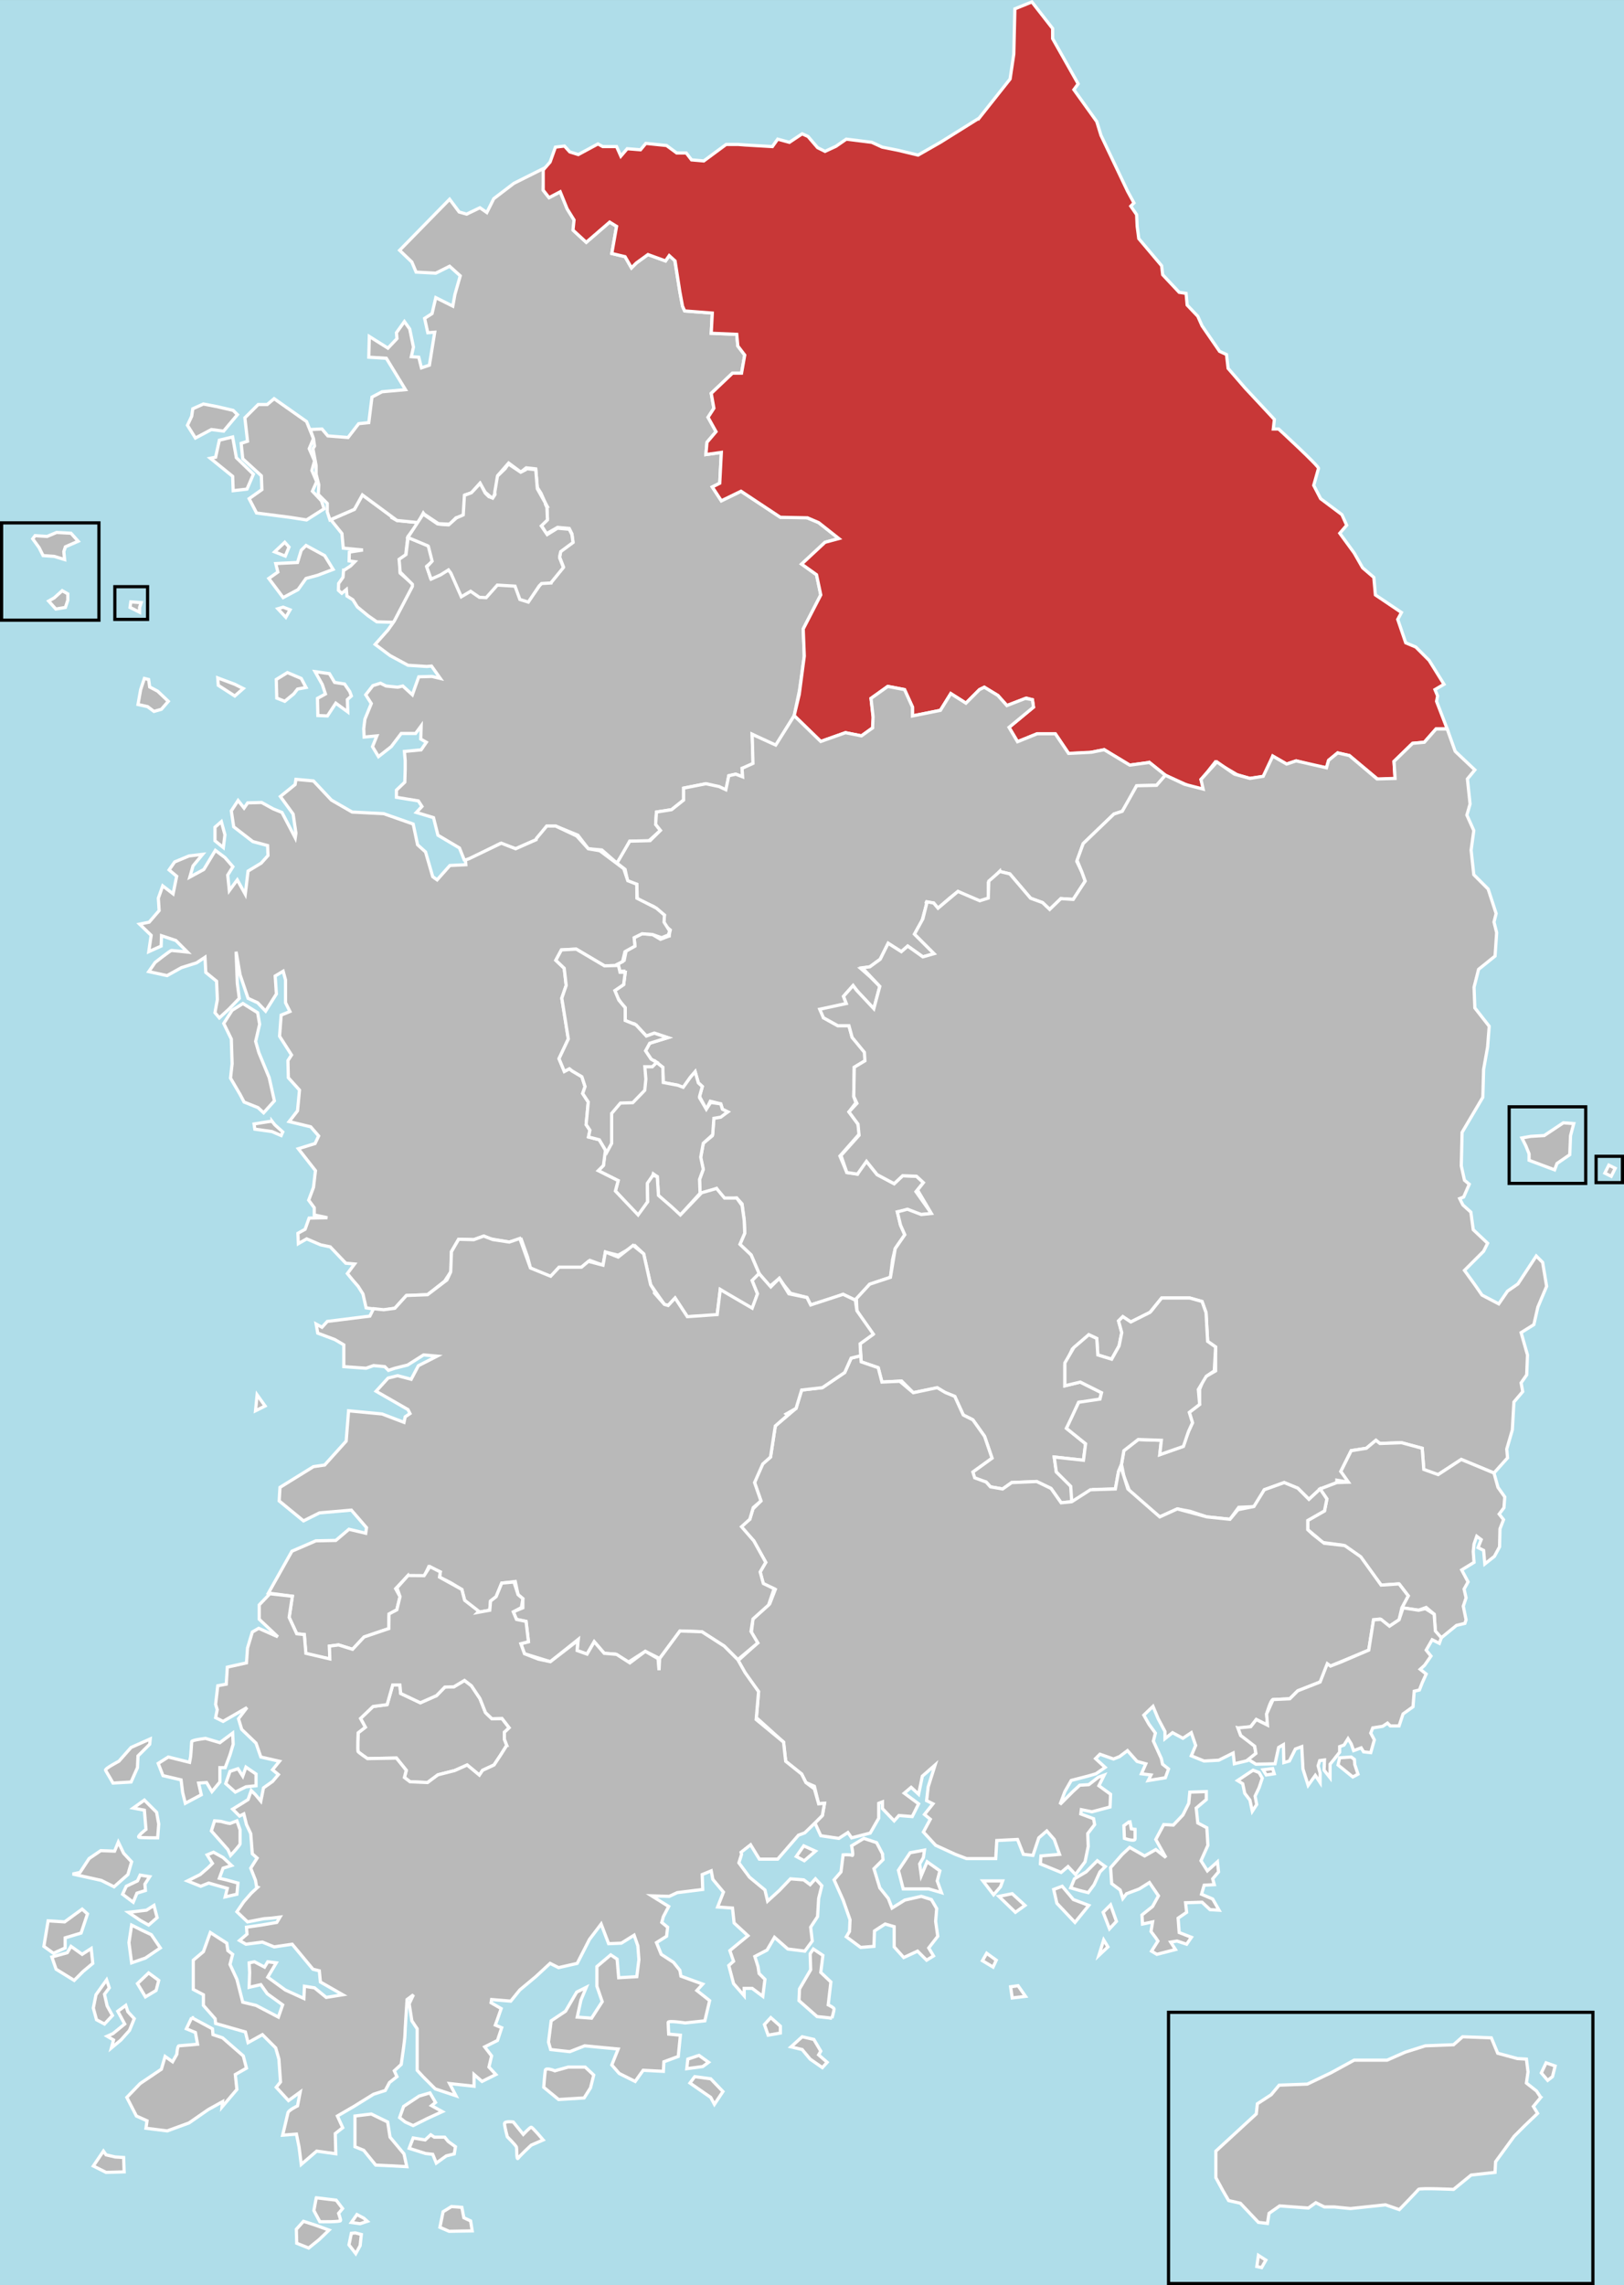<svg xmlns="http://www.w3.org/2000/svg" width="509" height="716.105" xml:space="preserve"><rect width="100%" height="100%" fill="#333333" stroke="none"/><path style="fill:#afdde9;fill-opacity:1;stroke:none" d="M0 .005h509v716.1H0z"/><g style="fill:#b9b9b9;fill-opacity:1"><path style="fill:#b9b9b9;fill-opacity:1;stroke:#fff" d="m146.167 226 1.333-3.167-2.167-5.333-10.166-7.167-2.167 1.834h-2.833L126 216.333l.833 7.334-2 .666.5 4.834 5.834 5.333.166 4.333-4 2.834 2.334 4.5L140 247.5l5.333.833 5.5-3.5-.833-2.5-2.833-3 1.333-3-1.5-3.5.833-3zM135.333 258.333l3.334 1.334 1.166-2.834-1.333-1.5z" transform="translate(-49.25 -85.395)"/><path style="fill:#b9b9b9;fill-opacity:1;stroke:#fff" d="m126.667 238.667 2-4.667-5.334-5.167-1.166-6.5-4.167 1-1.167 5.334-1.666.333 7 5.667.166 4.5zM108 218.667l2.5 4 5-2.667 3.833.5 4.334-5.167-1.334-1.333-5-1.167L113 212l-3.333 1.5-.334 2.333zM142.667 270.167l2.5-3.5 3.666-1 4.834-1.834L151 259.5l-5.833-3.167-1.5 1.5-1.167 3.834-6.833.333.666 2.667-2.833 2 4.5 6zM140.167 276.5l-2.167-.833-1.667.5 2.5 2.666zM143.667 298l-4.334-1.833-3.5 2.166.167 5.834 2.5 1 2.833-2.334 1.167-1.5 2.667-.5zM99.833 307.667l2.167-2.5L98.667 302l-2.5-1.333-.334-2.334L94.5 298l-1.167 3.5-.833 4.667 3 .666 2 1.5zM122.833 303.5l2.667-2.333-2.667-1.334-5.333-2 .167 2.334zM69.5 260.75l-.25-2.5.5-1.5 4-1.75-2.25-2.5-4.5-.25-3 1.25-3.75-.25-.75 1 2 2.75 1.25 2.5 3.5.25zM66.25 272.75l-1.75 1 2.25 2.5 3-.5.75-2.25v-2l-1.75-1zM90.25 274l-.25 1.75 3 1.5v-1.5l.5-1.5zM173.667 248.5l-1.471-.817.137-.183-9.5-7-2.5 4.5-7.416 3.25 3.5 4.333.416 4.584 6.167.583-4.25.667-.083 2.75 1.792.249-1.334 1.334-2 1.313h-.187l-.188 2.25-1.375 1.937-.062 2.125 1.062.938 1.438-1.188.187 2.063 1.833 1.145 1.417 2.25 3.333 2.75 2.75 1.917 5.417.167L179 268.5l-1.75-1.25-2.583-2.25-.084-4.25 1.917-1.583v-.75l.583-4.834 3-4-.583-.5z" transform="translate(-49.25 -85.395)"/></g><g style="fill:#b9b9b9;fill-opacity:1"><path style="fill:#b9b9b9;fill-opacity:1;stroke:#fff" d="m148.75 304.25.125 5.375 3 .125 2.625-4 3.75 2.75-.125-3.875 1.25-1.125-.5-1.375-1.625-2.375-3.125-.5-1.625-2.75-4.5-.625 2.25 4 1 3zM274.833 236.833l.5-9.666-4.833.666.333-3.833 2.834-3.333-2.5-4.5 1.833-2.834-.833-4.666 6.666-6.334h2.834l1-5.666-2.167-2.834-.333-3.666-8-.334.333-6.333-8.667-.667-.666-1.5-.834-4.5-1.666-10.166L259 165.5l-1.167 1.667-5.5-2-3.666 2.666-1.5 1.5-2-3.5-4.167-1 1.5-8.5-2.167-1.333-7.333 6.333-3.971-3.653.138-3.347-2.167-3.5-2.167-5.333-3.5 1.833L219.5 145l.167-6.833-9.334 4.666-6.333 4.834-2.167 4.333-2.166-1.5-4.167 2-2.333-.667-3-4-15.667 16 3.833 3.667 1.334 3.167 6.166.333 4.334-2.167 3.333 3-1.667 5.834-.666 3.666-5.334-2.666-1.166 5-2.334 1.5 1 4.5 2.167-.167-1.667 10.333-2.5.834-.833-3.334-2.333-.166.666-3-1.166-5.667-1.667-2.333-2.5 3.5.167 1.833-2.834 3-5.833-3.667-.167 6.5 5.5.334 6 9.833-7.333.667-3.167 1.666-1 8-3.166.334-3.334 4.333L152 222l-1.833-2.167-3.667.167 1 2.833.333 2.334-.5.833 1 5.333V234l.834 3.333-.167 3 2.833 2.834v2.666l.834 2.5 7.666-3.333 2.5-4.5 10.834 8 6.666.667 1.581-3.003.253.336 4.5 3 3.5.167 2-2 2.5-.667.333-6.5 2-.667 2.667-3 1.666 2.834 2.334 2 .833-2 .833-5.334 3.334-3.833 3.833 2.833 1.667-1.333 3 .333.5 5.834 1.166 1.833 1.834 4.167.166 3.666-2 2 1.667 2.834 3.5-2 3.667.333.833 1.667.333 2.5L225 258l-.333 2 1.166 3-2.166 2.833-1.667 2-3 .167-4.167 5.833-2.5-1-1.666-4-6.167-.5-2.833 3.834-2.167.166-2.5-2.166-3.167 2L191 265.5l-1.333-1.833-2.5 1.666-3 1.167-1.167-3.667 2-1.666-1.5-4.834-6.333-2.5-.667 5.334-2.167 1.5.334 4 3.833 3.833v.667L172.833 280l-2 2.833-4 4.5 4.667 3.5 5.625 3.042 5.875.375 1.5-.125 2.75 3.875-2.625-.625-4.125.125-1.125 3.125-.875 2.5-3-2.75-1.625.375-3.625-.375-1.75-.875-2.375.75-2.25 2.875 1.75 2.75-2 4.875-.375 3 .125 2.625 4-.375-1.375 3.375 1.875 3.125 4-3.125L175 315.25h4.5l1.75-2.375-.125 4.125 1.75 1-1.625 2.375-5.25.5.25 2.875v2.625l-.125 4.125-2.625 2.5v2.25l6.875 1.125 1.125 1.75-1.75 1.875 5.375 1.625 1.375 5.5 6.75 4 1.5 3.75h1.125L206 349.75l4.875 1.625 6.5-2.875 3.25-4.25h2.75l7 2.875 3.25 4.25 4.25.375 4.75 4.125 1.375-2 2.625-4.875h5.875l3.75-3.375-1.5-1.875.25-3.875 4.75-.75 3.75-3v-3.75l7-1.375 3.833 1 2.5 1.333.834-4.833 2.166-.5 2.167.833-.167-2.666 3.5-1.167-.333-9.5 7.333 3.667 5.834-9.5 1.667-8 1.5-10.667-.334-8.5 5.5-10.667-1.333-6.333-4.667-3.333 7.333-6.834 4.334-1.166-6.334-5-4-1.667h-8l-12.333-8.167-6.167 3L272.5 238z" transform="translate(-49.25 -85.395)"/></g><g style="fill:#c83737;fill-opacity:1"><path d="m499.5 305.167.333-1.667-.833-2 2.833-1.667-4.666-7.5-4.167-4.166-3.167-1.333-2.5-7.333 1.167-2.167-8.167-5.5-.5-5.5-3.5-3-2.666-4.667-4.5-6.167 2.166-2.5-1.5-3.333-6.666-5L461 237.5s1.333-4.667 1.5-5.333c.167-.666-12.5-12.334-12.5-12.334h-1.667l.334-3L439.5 207l-5.333-6.167-.5-4.333-2.167-1-5.5-8-1.333-3-3.334-3.5-.333-3.667-2.167-.333-5.166-5.5-.334-2.833-7.166-8.5-.5-3.833-.167-3.667-1.833-2.667 1-1-2-3.667-8.334-17.5L393 123.5l-7.167-10 1.334-1.833-8-14.167v-3.167l-6.5-8.333-5.334 2.167-.333 14.166-1.167 7.833-9.798 12.368-.035-.034-12 7.5-7 4-6.25-1.5-5-1-3.25-1.5-8-1-3.25 2.25-3.417 1.583-2.333-1.167-3-3.5-1.833-.833-4 2.667-3.667-1-1.667 2.333-8.5-.5-2.167-.167h-3.833l-7 5.167L266 135.5l-1.667-2.167h-3L258.167 131l-6.5-.667-1.667 2-4.167-.333-2 2.333-1.333-3h-4.333l-1.5-.833-6.167 3.333-2.667-.833-1.667-1.833-2.833.333-1.667 4.667-2.167 2.5V145l1.833 2.333 3.5-1.833 2.167 5.333 2.167 3.5-.333 3.167 4.167 3.833 7.333-6.333 2.167 1.333-1.5 8.5 4.167 1 2 3.5 1.5-1.5 3.667-2.667 5.5 2L259 165.5l1.833 1.667 1.5 9.667.833 4.5.667 1.5 8.667.667-.333 6.333 8 .333.333 3.667 2.167 2.833-1 5.667h-2.833l-6.667 6.333.833 4.667-1.833 2.833 2.5 4.5-2.834 3.333-.333 3.833 4.833-.667-.5 9.667L272.5 238l2.833 4.333 6.167-3 12.333 8.167 8.5.167 3.5 1.5 6.334 5-4.334 1.167-7.333 6.833 4.667 3.333 1.333 6.333L301 282.5l.334 8.5-1.584 12-1.583 6.667 8.333 8.083 7.75-2.75 5 1 3.5-2.5.25-3-.75-6.25 5.25-3.75 5.25 1 2.5 5.5v2.75L344 308l3.25-5.25 4.75 3 4.25-4.25 1.5-.75 4.25 2.583 2.833 3.167 6.167-2.333 1.833.5.334 2.333-7.667 6.333 2.667 4.5 6.166-2.5H380l4.167 6.167 6.166-.167 5-1 8 4.833 6.167-.833 5 4 7.333 3.333 4.834 1.333-1-3.333 2-2.333 2.5-3.167 6.833 4 4 1.167 4.833-.667 2.334-6.333 4.333 2.5 3-1 5.667 1.5L465 326l.667-2.333 2.833-2.333 3.667.833 9 7.5 5.333-.333-.333-5.334 5.833-5.667 3.667-.333 3.666-4.167h3.5l-3.333-8.666z" style="fill:#c83737;fill-opacity:1;stroke:#fff" transform="translate(-49.25 -85.395)"/></g><g style="fill:#b9b9b9;fill-opacity:1"><path d="m409.5 324.333-6.167.833-8-4.833-3.958.792-7.208.375-4.167-6.167h-5.667l-6.166 2.5-2.667-4.5 7.667-6.333-.334-2.333-2.208-.417-5.792 2.25-2.833-3.167-4.25-2.583-1.5.75-4.25 4.25-4.75-3L344 308l-8.75 1.75V307l-2.5-5.5-5.25-1-5.25 3.75.625 5.75-.125 3.125v.375l-3.5 2.5-5-1-7.75 2.75-8.333-8.083-5.542 8.833-.25.375L285 315.5l.25 9.125-3.417 1.542.167 2.667-2.167-.834-2.167.5-.917 4.375-2.125-1L270.5 331l-7 1.375v3.75l-3.75 3-4.75.75-.25 3.875 1.5 1.875-3.25 3.208-6.375.167-4 6.875 2.542 1.958.833 3.833 2.833.833.167 4.667 5.167 2.333 3.333 2.667-.333 2.834 2.167 1.833s-.326 1.222-.35 1.9l-.108.017-2.625 1-2.5-1.5-3.251-.25-2.5 1.25.25 2.625-2.75 1.5-.625 3-2.25 1.25.078.332.38-.011.424 1.804h1.242l-.042.321h.5l-.5 3.875-2.75 1.875 1.029 2.469.961 1.411 1.26 1.496v4l2.012.82.904.234.2.216.258.105 3.25 3.5 2.5-.916 4.208 1.416-5.656 1.75-1.302 2.375 1.75 2.625 1.254.717.038-.038.27.213.189.108-.023.023 1.939 1.531.125 4.75 4.625.875 1.5 1 2.375-3.5 1.5-1.75 1 3.5 1.25 1.125L268.5 429l2.125 4 1.25-2.5 3.292.833.5 1.667 1.667.833L275.5 435l-2.5.833-.5 5.5-2.833 2.334-.833 4.666.833 3.5L268.5 455l.167 4.333 3.5-.833 1.667-.667 2.167 3.334 4.167-.334 1.667 1.834.667 5.166.167 4-1.5 3.5 3.5 3.334 2.5 5.833 3.167 4.167L293.5 486l1.5 2.167 2 2.5 5.167 1.333 1.166 2.333 7.5-2.333 2.667-1 3.833 1.833 4.5-5 6.5-2.166.667-5.5.833-3.5 3-4.334-1.333-3-1-4.166 3-.5L338 466l3.167-.333-4.834-6.834 2.334-2.833-2.167-2-4.333-.167-2.667 2.5-5.333-2.833s-2.834-3.5-3.334-4.167c-.5-.667-2.833 4-2.833 4l-3.333-.5-2.167-5.166 6.167-7-.5-3-2.834-3.834L317.5 431l-.667-2 .167-9.167 3.333-2 .334-2.833-4.334-4.5-1-3.667h-3.5l-4.5-2.5-.333-2.583 7.5-1.875-.875-2.25 3-3.375 1.75 2.25 4.75 5 1.875-7-2.875-2.875-3.125-2.75 2.875-.5 3.25-2.375 2.5-5 4.125 2.625 2-1.75 4.75 3.375 3.5-1-6.125-6.125 2.375-4.25 1.5-5.5-.5-.375 2.625.375L343.25 370l3.75-3.25 2.5-2 6.375 3 3.125-.375V362l3.607-3.607.018.107 3.125.75 6.5 7.625 3.75 1.375 2.25 2.125 3.5-3.375 3.875.25 3.75-5.75-1-2.75-1.625-3.375 2-5.625 9.625-9.25 2.625-.875 2.25-3.75 2.25-4.25 6.25-.125 2.75-3.167-5-4z" style="fill:#b9b9b9;fill-opacity:1;stroke:#fff" transform="translate(-49.25 -85.395)"/></g><g style="fill:#b9b9b9;fill-opacity:1"><path style="fill:#b9b9b9;fill-opacity:1;stroke:#fff" d="m268.125 424.75-1-3.5-1.5 1.75-2.25 3.125-1.625-.625-4.625-.875-.125-4.75-2.375-1.875-1.375 1.375-2.375-.25.5 4.25-.5 3.375-3.375 3.625-4.25.375-2.75 3.25v9.375l-1.625 3-.5 4.25-1.625 1.625 6.25 3.125-.875 3.25 3.5 3.875 3.625 4 3-4.5-.125-5.375 1.75-2.875.125-.5 1.25.875.375 5.875 3.875 3.875 3 2.25 6.167-6.792L268.5 455l1.167-3.167-.792-3.833.792-4.333 2.958-2.667.375-5.167 2.125-.333 2.208-1.667-1.666-.833-.5-1.667-3.167-.458-1.375 2.125-2.125-3.625V429l.875-3.125z" transform="translate(-49.25 -85.395)"/></g><g style="fill:#b9b9b9;fill-opacity:1"><path style="fill:#b9b9b9;fill-opacity:1;stroke:#fff" d="M116.625 344.625v4.25L119.25 351l.5-4-1.125-4.125zM125.375 399.875 122 402l-2.625 4.125L121.75 411l.25 7.75-.5 4.5 3 5.125 1.25 2.375 4.375 1.75 1.75 1.625 3.375-3.75-1.625-7.25-3.25-7.875-1-3.5 1.25-5.375-.625-3.625zM134.5 436.75c-.5 0-5.625.875-5.625.875l.25 1.625 5.375.75 2.875 1.25.5-1.125-2.5-2.25-.875-1.125z" transform="translate(-49.25 -85.395)"/><path d="m287.167 484.5-2.5-5.833-3.5-3.334 1.5-3.5-.167-4-.667-4.666-1.667-2.334h-3.833l-2.5-3-4.667 1.334-6.667 6.958-2.833-2.625-4.042-3.5-.375-5.875-1.375-.375-1.708 2.417.084 5.833-3 4.125-7.125-7.5.875-3.25-6.25-3.125 1.625-1.625L239 446l.046-.137-1.962-3.292-3.375-.875.438-2.125-1.188-1.75.667-7.082-1.75-2.668.75-2.166-1-3.084-3.084-1.832-.833-.668-1.583.834-1.667-4 2.917-6.166-2.042-12.793 1.375-4-.625-5.375-2.625-2.5 1.75-3.25 4.625-.25 8.875 5.25 3.995-.114-.078-.332 1.75-.875.75-3.125 3.125-1.75-.251-2.625 2.5-1.25 3.25.25 2.875 1 2.125-.875.375-1.25-1.75-2.75.125-2.208L255 370l-6.125-3.125-.042-4.375-2.833-1.125-1.25-3.75-7.5-5.625-3.625-.625-3.625-4-6.625-3.125h-2.75l-3.25 3.875-.077.409-6.423 2.841-4.5-1.75-10.125 4.875-1.125.375.125 1.5-5 .25-4 4.5-1.375-1-2.25-7.75-2.5-2.25-1.375-6.5-9.25-3.25-9.875-.5-6.5-3.75-5.625-6-5.5-.5-.25 1.625-4.625 3.75 4 5.5.875 6-.212 1.459-4.163-7.959-2.75-1.125-3.625-2-4.375.125-1.125 1.625-1.875-2.375-2.125 3.25.75 5 6 4.625 4.625 1.25.125 3.125-2.125 2.375-4.125 2.5-.875 7.25-2.5-4.5-2.5 3.375-.5-4.875L122.25 357l-2.5-2.875-3-2.25-3.625 6-4.375 2.375 1-3.5 3-3.625-4.25.5-4.5 1.875-1.75 2.5 2.375 2-1.125 5.5-3.25-2.5-1.375 3.875.25 3.875L96 374.375 93 375l3.625 3.5-.75 5.125 3.875-1.75.125-3.25 4.5 1.5L108 383.75s-4.625-.5-5-.5-5.125 3.75-5.125 3.75l-2 2.875 5.75 1.25 4.5-2.5 4.75-1.5 2.625-1.75.25 4.75 3.375 2.75.25 5.75-.75 4.125 1.375 1.625 3-2.75 3.25-3.375-.625-4.75-.375-9.875 1.25 7.25 2.5 7.375 3 1.375 2.5 2.625 3.375-5.375-.375-5.625 2.5-1.5.75 2.75v7.125l1.375 2.75-2.75 1.125-.5 6.625 3.75 5.875-1.125 1.75.125 5.375 3.5 3.875-.625 6.5-2.625 3.375 6.75 1.625 2.5 2.875L148 443.75l-5.25 1.625 5.375 6.875-.625 5.25-1.5 4 1.75 2.375v2.25l4.125.875-5.75.125-1.25 3.5-2.25 1.25.125 3.25 2.625-1.5 4.375 1.875 3 .625 4.875 5.125 2.75.25-2.25 3 1.75 2.125 1.625 1.875 1.5 2.375 1 4.375 5.125.75 3.875-.625 3.625-4 6.625-.25 5.375-4.25 1.848-2.833.402-.042-.125-6.375 2.25-3.875 4.75.125 3.125-1.125 2.125.875 5.875 1 3.75-.875 2 5.625.875 3.375 6.125 3 2.875-3.25h7l2.625-2.125 4.125 1.5.75-4.125 4 1 5.25-3 2.75 2.583 2.167 9.667 4.333 6.167 1.167.333 2.167-2.333 3.833 5.833 9.333-.333 1-8.167 10 6.333 1.667-5-1.667-4.166 2.167-2.167z" style="fill:#b9b9b9;fill-opacity:1;stroke:#fff" transform="translate(-49.25 -85.395)"/></g><g style="fill:#b9b9b9;fill-opacity:1"><path style="fill:#b9b9b9;fill-opacity:1;stroke:#fff" d="m193.833 272.417 2.917-1.729 2.75 1.895 2.125.105 3.5-3.938 5.541.333 1.522 4.167 2.646.833L218.25 269l.75-.75 3-.167.084-.25 3.75-4.583-1.168-3v-.5l.334-1.5 3.834-2.833-.334-2.5-.834-1.667-3.666-.333-3.25 2-1.843-2.71 1.927-1.874-.168-3.916-.239-.527.239.027-3-5.334-.5-6-3-.333-.166.354-1.541.771-3.855-2.583-1.083 1.5.004.012-2.358 2.279-.834 5 .061.786-.727 1.131-1.229-.5-.002.001-1.103-1.084-1.583-3.042-2.75 2.938-2.187.812-.375 6.125-2.125.938-2.438 2.187-2.187-.125-1.313-.187-4.5-3.063-4.792 7.333 6.23 2.605.187.145 1.188 4.667-1.688 1.833 1.375 3.792 2.938-1.312 2.5-1.563.75 1z" transform="translate(-49.25 -85.395)"/></g><g style="fill:#b9b9b9;fill-opacity:1"><path d="m532.167 742.667-1.334-2-3.166-2.5.5-3.5-.5-4-2.834-.167-6.166-1.667-2-4.833-9-.333-2.834 2.5-8.833.333-6.333 2L484 731h-10.333l-7.334 4-7.333 3.5-8.833.333-2.5 3-4.334 2.834-.333 3.166-12.667 11.667v8.333l2.167 4 1.833 3.167 3.667.833 5.667 6 2.833.334.5-3.167 3.333-2.333 9 .666 2.334-1.666 2.666 1.333h3.167l5 .5 11-1.167 4.333 1.5s5.667-5.833 6-6.333c.333-.5 11 0 11 0l5.5-4.5 7.5-.833.167-3.334 5.833-8 3.334-3.333 4-3.833-1.334-2.167 2.334-2.833zM534.333 737.333l1.5-1.166.834-3.334-2.834-1-1.5 3.167zM446 793.667l-2.333-1.5-.5 3.5 1.5.333z" style="fill:#b9b9b9;fill-opacity:1;stroke:#fff" transform="translate(-49.25 -85.395)"/></g><g style="fill:#b9b9b9;fill-opacity:1"><path style="fill:#b9b9b9;fill-opacity:1;stroke:#fff" d="m508.25 483.5 6-6 1.25-2.5-4.5-4.25-.75-5.5-2.5-2.25-1-2 1.25-.5 1.75-4-1.5-1.25-1-4.5.25-10.5 6.5-11 .25-8.75 1.25-7 .5-6.5-4.5-5.75-.25-6.5 1.417-5.583 5.166-4.167.5-7.333-.833-3.334.667-2.666-2.5-7.667-4.5-4.5-.834-7.667.834-6.166-2.167-4.834 1-3.5-.833-7.833 2.333-2.833-6.167-5.834-2.5-7h-3.5L495.667 318l-3.667.333-5.833 5.667.333 5.333-5.667.167-8.666-7.333-3.667-.834-2.833 2.334L465 326l-9.5-2.167-3 1-4.333-2.5-3 6.334-4.167.666-4.833-1.333-5.5-3.833-5 5.5.666 3-5.833-1.5-6-2.834-2.75 3.167-6.25.125-4.5 8-2.625.875-9.625 9.25-1.917 5.25 1.542 3.75 1 2.75-3.75 5.75-3.875-.25-3.5 3.375-2.25-2.125-3.75-1.375-6.5-7.625-3.125-.75-3.458 3-.167 5.333-2.667.834-6.833-2.917-6.25 5.25-1.375-1.625-2.042-.375-1.333 5.333-2.625 4.792L342 384.25l-3.5 1-4.75-3.375-2 1.75-4.125-2.625-2.5 5-3.25 2.375-2.375.292 5.5 5.833-1.875 7-5.458-5.833-1.042-1.417-3 3.375.875 2.25-8.333 1.792 1.166 2.666 4.5 2.5h3.5l1 3.667 3.834 4.667.166 2.666-3.333 2-.167 9.167 1.001 2.167-2.501 2.666 2.834 3.834.333 3.5-5.666 6.333 1.833 5.333 3.333.5 2.833-4 3.334 4.167 5.333 2.833 2.667-2.5 4.333.167 2.167 2-1.834 2.333 4.334 7.334L338 466l-4.334-1.667-3.166.834 1 4.166 1.333 3-3 4.334-1.5 9-6.5 2.166-4.167 4.5.167 3.834 4.833 7.5-3.833 2.833.333 5.667L324.5 514l1.166 4.5 6.167-.333 3.667 3.666 6.666-1.333 6.334 2.5 2.667 5.833 3 1.5 3.666 5.167 2.334 6.833-6 4.334-.334 2 4.5 1.166 1.334 1.5 3.833.667 2.833-2 7.834-.333 4.5 2.166 3.166 4.5 3.334-.333v-4.833l-4.834-4.5-.666-4.667 9.166 1 .667-5.167-6-4.833 1.5-2.833 2.333-5.334 6.5-.5.667-2.5-6.667-3.333-4.833 1.167v-6.5l2.333-5 5.167-4.5 2.5 1.166.333 5.167 4.334 1.333 2.333-4.166.833-4.167-1-3.667 1.334-1.333 2.5 1.667 6-3 3.666-4.5 8.834-.001L426 493.25l1.25 3.5.5 9 2.5 1.75v7.5l-3.5 2-1.5 3.75v4.75L422 528l1 3.25-1.25 2.75-2 4.75-7 2.5.5-4.5-7.25-.25-4.5 3.5-.75 4.25.75 3.75 2 5.25 9.25 7.5 5.5-2.5 4 .75 5.25 1.75 7.25.75 2.75-3.75 5.5-.25 2.5-5.25 6.25-2.25 4.25 1.75 3.5 3.5L463 552l5.25-2v-.75l4.25.75-3-3.5 3.25-6.5 4.75-.75 3-2.5 1.25 1 6.75-.25 6.5 1.75.5 7 4.5 1.25 7.25-4.75L517.5 547l4.25-4.75-.25-2.75 1.75-6 .5-8.75 2.75-3.25-.5-2.75 1.75-2.5.25-6.25-2-7 4-2.5 1.25-5.5 2.75-6.5-1.25-7.5-2-2-5.75 8.75-3.25 2.25-2.75 4-5.25-2.75-2.25-3.25z" transform="translate(-49.25 -85.395)"/><g style="fill:#b9b9b9;fill-opacity:1"><path style="fill:#b9b9b9;fill-opacity:1;stroke:#fff" d="M528.5 447v2l8 3 .75-2 4-2.75.25-6 1-3.75-3.25-.25-2.25 1.5-3.75 2.5-4.25.25-2.75.5 1.25 2.5z" transform="translate(-49.25 -85.395)"/><path transform="rotate(-63.435 460.178 449.41)" style="fill:#b9b9b9;fill-opacity:1;stroke:#fff" d="M552.477 451.132h2.795v2.236h-2.795z"/></g></g><g style="fill:#b9b9b9;fill-opacity:1"><path style="fill:#b9b9b9;fill-opacity:1;stroke:#fff" d="m403.667 499.667-2.5-1.667-1.334 1.333 1 3.667-.833 4.167-2.333 4.166-4.334-1.333-.333-5.167-2.5-1.166-4.667 4L383 512.5v7.167l4.833-1.167 6.667 3.333-.5 2-6.667 1L383.5 533l6 4.833-.667 5.167-9.166-1 .666 4.667 4.5 4.5.334 4.833 6.666-3.833 7-.167 1-5.5.917-2.25.75-4.25 4.5-3.5 7.25.25-.5 4.5 7.417-2.583L421.75 534l1.25-2.75-1-3.25 3.25-2.5-.417-4.667 2.5-4.166 2.5-1.667.417-7.5-2.5-1.75-.5-9-1.25-3.5-3.833-1.084-8.834.001-3.333 4.166-.333.334z" transform="translate(-49.25 -85.395)"/></g><g style="fill:#b9b9b9;fill-opacity:1"><path style="fill:#b9b9b9;fill-opacity:1;stroke:#fff" d="m488.5 537.5-6.75.25-1.25-1-3 2.5-4.75.75-3.25 6.5 2.375 3.375-3.625.125-5.25 2 2.125 3.125-.75 3.75-5.25 3v2.875l3 2.5 1.5 1.5 6.5.875 5.875 4.25 6.125 8.25 5.625-.375 2.875 3.75-2 3.75 5.25.75 2.375-.875 2.5 2.125.375 5.75 1.875 1.625 4.75-3.875 2.625-.625.375-1.125-.875-4.25.875-2.625-.625-2.75 1.25-2.25-2-3.75L511.25 575l-.25-3.375.25-2.375.847-2.42 1.403 1.045-1 2.5 1.75.875.375 4.25 3-2.375 1.625-3 .125-5.625 1.125-2.875-1.375-1.75 1.5-2 .25-3.375-2.125-3-1.25-4.5-10.25-4.25-7.25 4.75-4.5-1.625-.5-6.625z" transform="translate(-49.25 -85.395)"/></g><g style="fill:#b9b9b9;fill-opacity:1"><g style="fill:#b9b9b9;fill-opacity:1"><path style="fill:#b9b9b9;fill-opacity:1;stroke:#fff" d="m420 654.167 1.833-3.667.334-3.5 5.166-.167v2.5L424.167 652l.5 4.667 2.833 1.5.333 5.5-2.166 4.833 2 3.167 3.166-2.834.334 3.167-1.834 2.167.5 1.833-3.166.167-.834 2.833 3.5 1.5 2 3.5-2.833-.167-2.5-2.333-5.167.167.334 3-2.667 1.833.333 4.5 3.834 1.5-1.5 2.167-3-1-2 .333 1.5 2.333-5.834 1.5-1.666-1 2-3.166-.667-1-1.5-2 .5-3-3.167.666-.166-2.833 3.333-2.667 1.833-3.333-2.833-4.167-3.167 2-4 1.5-1.166 1.5-.834-2.666-2.666-2-.334-5L401 666.5l2.333-2.167L408 667l3.5-2 3.167 2.5-3.167-5.667 2.5-4.666 3 .166zM403.333 656.167 401.5 657.5l.167 4s3.333 1.167 3.333.167v-3l-1.167-.167-.5-2.667" transform="translate(-49.25 -85.395)"/></g><g style="fill:#b9b9b9;fill-opacity:1"><path d="m325.833 666.333-1.833-3.5-4-1.333-3.833 2.333s.666 3.333.166 3c-.5-.333-2.833-.166-2.833-.166l-.667 5.333-2.166 2.5 2.833 6.333 2.167 6.167-.167 3.667-1 1.666 4.5 3.334 4.167-.334.166-4.833 3.334-2.167 2.833.834v6.333l3 3.333 4.333-2 2.834 2.834 2.166-1.334-1.5-2.5 2.834-3.666-.667-4.667.333-4-1.666-2.833-3.167-1-5.167 1.166-4 2.5-1.166-3L325 677l-1.833-6 2.833-2.833-.167-1.834z" style="fill:#b9b9b9;fill-opacity:1;stroke:#fff" transform="translate(-49.25 -85.395)"/><path style="fill:#b9b9b9;fill-opacity:1;stroke:#fff" d="m343.833 671.667-4-2.834-1.833 4.334-.5-3.667 1.167-2 .333-2.333-4.5.833-3.667 5.5 1.5 5.833h8l4 1.167-1.333-3.667z" transform="translate(-49.25 -85.395)"/></g><path style="fill:#b9b9b9;fill-opacity:1;stroke:#fff" d="m394 672 1.667-1.667-2.5-1.833-3.5 3.5-3.667 2.167-1.167 2.833 2.834.833 2.666.667 1.834-2.5zM379.5 677.5l1 4.333 5.667 6 4.333-5.333-4.833-1.833-3.5-4.167zM399.167 687.5l-1.834-5.167-2.333 2.334 2 5.166zM393.667 698.167l2.833-2.667-1.333-2.167zM487.75 581.75l-5.625.375-6.375-8.875-5-3.5-6.5-.75-3.5-2.75-1.625-1.5v-2.875l5.25-3 .75-3.75L463 552l-3.5 3.25-3.5-3.5-4.25-1.75-6.25 2.25-3.25 5.25-5 1-2.5 3-7.25-.75-9.25-2.5-5.5 2.5-10-8.75-1.25-4-1-3-.667 1.5-1 5.5-7.833.25-5.833 3.75-3.334.333-3.166-4.5-4.5-2.166-7.834.333-2.833 2-3.833-.667-1.334-1.5-3.583-1.333-.583-1.833 6-4.334-2.334-6.833-3.666-5.167-3-1.5L348.5 523l-3-1.25-2.5-1.5-7.5 1.583-4.25-3.583-5.584.25-1.166-4.5-5.334-1.833-.166-1.917-3 .75-2 4.5-7 4.75-6.5.75-1.75 5.75-6.5 5.5-.5 3.25-1 6.5-3 2.5-2 5.5 2 5.75-2.5 2.5-1 3.25-3 2.25 4.25 4.5 3.75 6.75-1.75 3 1 4 3.75 1.5-1.75 4.5-5.25 4.75-.5 4.25 2 3.25-1.417 1.25-5 4.5 1.833 3.167L287 615.5l-.667 8.167 8.5 7.666.667 6 5 4 1.333 2.667 2.667 1.167 1.333 5.5 1.834-.167-.667 3.833-2.333 2.334 1.833 4 5.667.833 2.833-1.833 1.167 1.666 5.833-1.5 2.667-4.666V650.5l1.166-.438v2.104L329.5 656l1.5-1.667 4.167.334 2-4-4.5-3.334 2.166-1.833 2.334 2.167 1.166-5.667 4-3.5-2.166 6.833-.5 4.334 2 1L339 654l1.833 1.5-2.166 4 3.833 4.167 6.167 2.833 3.5 1.333h9.166l.334-5.666 6.5-.334L370 666.5l3 .333 1.833-5.5 2.5-2.166 2.334 2.666 1.666 4.667-5.833.5-.167 2.5 6.5 2.667 2.167-1.834 2.333 2.5 3-4 1-4.833-.166-4 2.166-2.833-.333-1.834-4-1.5.167-1.333 3.333.667 5.667-1.5.166-4-3.666-2.667 1.666-3.333-1.833.666-3 2.334-2.833.166-2.167 2-4 4 1.5-4 2-3.5 5.167-1.333 2.583-.75 2.875-2-3-2.75 1.375-1.375 4.25 1.5 1.875-.75 2.5-1.875 3 3.375 2.75.75L407 641.25l3 .375-.875 1.75 5.375-.875 1-2.75-1.875-1.5-.375-1.75-2.5-5.5.625-2.5-2-2.75-1.625-2.875 2.875-2.75L412.25 624l2.125 4v2.25l2.375-1.875 3.25 1.75 2.625-1.75 1.375 4-1.375 3.25 4 1.625 4.625-.25 4.5-2.25.375 3.375 4.125-1 2.625-2.25-.5-2.875-4.25-2.75-.875-2.375.5.125 3.5-.5 1.75-2.25 3.5 1.75-.25-3.5s1.25-4.5 2-4.5 5.25-.25 5.25-.25l2.5-2.5 7-2.75 3.25-5 12-5 1.5-9.5 2-.25 3 2.25 3-2 .875-3.75 2-3.75-2.875-3.75zM362.833 676.667l.667-1.834h-6.167l3.334 4.334zM370.5 682.5l-4-3.667-4.167.834 5.167 5zM370.667 711l-2.334-3.333L366 708l.5 3.5zM361.5 699.667l-3-2.167-1.333 2.333 3.333 2z" transform="translate(-49.25 -85.395)"/></g><g style="fill:#b9b9b9;fill-opacity:1"><path style="fill:#b9b9b9;fill-opacity:1;stroke:#fff" d="m442.625 648.25 1.25-2.625 1-3-1-1.75-1.875-.75-4.875 3.25 1.625 1 .625 3L441 649.5l.75 3.5 1.375-2.125zM448.625 641.25l-.5-1.625-3 .375 1 1.625z" transform="translate(-49.25 -85.395)"/><path style="fill:#b9b9b9;fill-opacity:1;stroke:#fff" d="m482.125 592.875-2.375.125-1.5 9.5-8.75 3.75-3.25 1.25-1-.75-2.25 5.75-7 2.75-2.5 2.5-5.25.25-2 4.5.25 3.5-3.5-1.75-1.75 2.25-4 .375.875 2.375 4.375 3.375.375 2.25-2.375 1.875 2.375 1.5 6-.125L450 633l1.5-.875.125 5.625 1.75-.5 1.875-3.75 2-.75.375 7 1.625 5.125 2.25-3.125L463 644v-3l-.625-2.25.5-1.625 1.498-.2-.123 3.2 1.875 2.375v-4.25l1.75-2.125-.03-.025 1.28-1.6v-1.75l1.375-.5 1.25-2 1 1.625.75 2.125 2.375-.875.75 1.25 2.25.25 1.125-4-1.125-2.125.625-1.625 3.125-.5 1.5-1 .875.875h2.75l1.25-3.75 3.125-2.25.375-4.875 1.625-.375.875-2.25 1.25-2.75-1.875-1.5 1.375-1.25 2-2.875-1.5-1.875 1.875-3.25 2.25 1.125.625-1.75-1.875-2.125-.375-5.25-2.75-1.75-2.125.5-4.875-.75-1.25 3.75-3 2z" transform="translate(-49.25 -85.395)"/><path style="fill:#b9b9b9;fill-opacity:1;stroke:#fff" d="m472.75 636-3.625.25-.5 2.25 4.625 3.75 1.625-.875-1-3-.125-1.625z" transform="translate(-49.25 -85.395)"/></g><g style="fill:#b9b9b9;fill-opacity:1"><path d="m323 503.5-5.167-7.333-.5-3.334L313.5 491l-10.167 3.333-1.166-2.333-5.667-1.167-3-4.833-2.667 2.667-3.667-4.167-2.166 2.167 1.667 4.166-1.667 4.5-10-5.833-.96 7.842-9.373.658-3.833-5.833-2.167 2.333-1.167-.333-3.148-3.577.148-.423-1.333-2.167-2.167-9.667-3.333-2.666-4.667 3.666-4-1.583-.75 4.125-4.583-1.208-2.167 1.833h-7l-2.667 2.833-6.333-2.583-3.333-9.25-3.292 1.125-5.208-.792-2.792-1.083-3.125 1.125-4.75-.125-2.25 3.875-.25 6.375-1.167 2.5-6.083 4.625-6.625.25-3.625 4-3.5.458-3.167-.333-1.167 2.333-13.333 1.667-1.667 1.833-1.833-1 .5 2.834 5.333 2 2.833 1.666v6.834l7 .5 2.333-.834 3.5.334 1.167 1.166 2-.666 4-1 5-3.167 4.25.375-5.875 3-2.25 4.25-4.25-1.125-3 .75-3.75 4.125 10 5.75.625 1.25-1.5 1-.375 1.75L169 528.5l-10.5-1-.75 9.5-6.75 7.5-3.5.5-10.5 6.5-.25 4.25 7.625 6.25 5-2.5 10-.875 4.75 5.5-.25 1.75-5.25-1.25-4.125 3.5-6.25.125-7.5 3.25-7.375 13.125 7.5 1-1 6.625 2.375 5.125 2.375.25s.375 5.5.5 5.875 7.5 1.75 7.5 1.75l-.125-4 2.875-.375 4.375 1.375 3.625-3.875 7.75-2.625s0-3.75.125-4.25 2.375-1.625 2.375-1.625l1-4.125-1.375-2.5 3.797-4.042.078.417 5-.125 1.5-3.125L187.25 578l-.25 1.625 3.5 1.75 3.5 2.125.875 3.375 3.75 3.875 4.125-.75.25-2.875 1.75-1.375 1.75-4.25 4.25-.5.875 4.125 1.5 1.25v2.875l-3 1.25 1 2.375 3 .625.75 6.375-2.375.625 1.125 3.125 8.125 2.5 8.75-7-.375 3.5 3.125 1.125 2.25-3.875 3.125 3.625 3.5.25 4.125 2.5 5.25-3.375 4.5 2.25 6.375-8.625 6.875.25 7 4.5 4.25 4.25 6.25-5.25-2.125-3.625.625-3.875 4.875-4.375 1.75-5.125-3.375-1.625-1-3.625 1.75-3-3.75-6.75-3.833-4.417 2.583-2.333 1.083-3.667 2.417-2.083-2-5.75 2.583-5.833L290.75 542l1.5-9.75 3.917-3.417-.474-.348 3.058-1.735 1.75-5.75 6.5-.75 7-4.75 2-4.5 3-.75-.167-3.75 4.166-3zM132.333 526l-2.5-3.5-.5 5z" style="fill:#b9b9b9;fill-opacity:1;stroke:#fff" transform="translate(-49.25 -85.395)"/></g><g style="fill:#b9b9b9;fill-opacity:1"><path d="m207.333 628.25 1.5-1.417-2.25-2.916-3.166.083-2-1.917-1.75-4.416-2.667-4-2.167-1.667-3.333 2-2.833.083-2.583 2.667L181 619l-6.167-2.917-.25-2.666h-2.25l-1.75 6.166-4.417.584-3.917 3.75 1.5 2.75-2.25 1.75s-.25 5.582 0 5.916c.25.334 2.917 2.167 2.917 2.167l9.083-.167 3.083 3.834-.583 2.25 1.75 1.333 5.5.25 3.25-2.417 5.25-1.333 3.917-1.75 3.833 3.167 1-1.5 3.583-1.667 2-3 2-3.167-.75-1.916v-2.167z" style="fill:#b9b9b9;fill-opacity:1;stroke:#fff" transform="translate(-49.25 -85.395)"/></g><g style="fill:#b9b9b9;fill-opacity:1"><path style="fill:#b9b9b9;fill-opacity:1;stroke:#fff" d="m304.833 665.5-3.666-1.667-2.334 3.333 2.5 1.334zM310 717.833l-4.667-.5-5.666-5 .166-3.666 3.5-6-.166-5 1-1.5 3 2-.667 5.333 3.167 3-.834 7.167s1.834.833 1.834 1.333-.667 2.833-.667 2.833zM306.5 728.167l-2.167-3.667-3.666-.833-3.5 3.166 3.5.834 2.5 3 3.833 2.666 1.5-1.666-2.667-2.334zM290 723.167l3.833-.667v-2.167l-3-2.666-2 2.166zM122.167 628.5l-4 3-4.5-1.333s-4.333.5-4.333 1-.334 4.666-.334 4.666l-.333 1.834L102 636l-3.167 2 1.5 3.833 5.667 1.334.5 4 .833 3.333 5-2.667-.833-3.666L114 644l1.667 2.833 2.5-3v-4.5h1.667l1.5-4 1-3.333-.167-3.5zM126.333 639.167l-1 2.833-1.5-2.333-2.5.833-1.333 3.833 3 2.667 3.333-1.667L129.5 645v-3.667zM121.333 656.833c-.5 0-2.833-.666-2.833-.666l-2-.167-1 3.167 5.167 5.833.833 1.833s3-3.166 3-3.666v-4.334l-1-2.833-2.167.833zM232.667 733.167h-5.333l-4.167 1.166s-2.833-1.166-3-.166c-.167 1-.5 5.333-.5 5.333l4.667 3.833 8-.5 2-3.166 1-4-2.667-2.5zM264.5 733.667l5-.667 1.833-1.333-3-2.167-3.5 1.167zM267 736.167l-1.5 2 6.5 4.5 1.167 2.166 2.666-4-3.833-4z" transform="translate(-49.25 -85.395)"/><g style="fill:#b9b9b9;fill-opacity:1"><path d="m109.333 717.667-1.667 3.5 2.833 1.166.667 3.667s-5.333.5-5.833.5-.667 2.667-.667 2.667l-1.333 2.333-2.333-1.667-1.167 4-6.667 4.5L89 742.667l3 5.833 3.333 1.5-.333 2.333 6.667.834 6.833-2.5 6-4.167 4.5-2.5-.167 1.667 4.667-5.5-.5-4.667 3.5-2-1-3.833L119 724l-3-1-.167-1.833-6.5-3.5zM82.5 760.667l-.833-1.167-3.167 4.667 4 2 5.667-.167-.167-4.5-2.667-.167z" style="fill:#b9b9b9;fill-opacity:1;stroke:#fff" transform="translate(-49.25 -85.395)"/></g><g style="fill:#b9b9b9;fill-opacity:1"><path style="fill:#b9b9b9;fill-opacity:1;stroke:#fff" d="m167 763.875-3.75-4.625-2.75-1.125V748.5l5.125-.625 5.125 2.5.75 4.75 4.375 5.25.875 4-4.375-.25zM187.875 747.125l-3.375-1.875 1.25-1-1.75-3-3.375 1-4.875 3.25-1.25 3.5 1.75 1.375 2.5 1.125 4.5-2.25zM189.125 761l2.5-.625.375-2.25-2.25-1.625-1.125-1.375h-3.25l-1.125-.75L182.5 756l-3.75-.625-1.25 3.25 5.125 1.625 2.25.25 1.125 2.75zM194 777.125l-3.25-.25-2.625 1.625-1 4.875 2.875 1.25 7.25-.125-.5-3.125-2.125-1zM148.375 774.125l-.75 4 1.875 3.5s6.5.125 6.5-.375-.625-2.25-.625-2.25l1.25-1.5-2-2.625-3.125-.375-3.125-.375zM148.25 782.75l-3.875-1.25-2.25 2.5.125 4.375 3.75 1.5 3.25-2.625 3.125-3zM162.125 782.25l2.25-.75-1.125-1-2.125-1.125-1.75 2.5zM158.625 788.875l2.125 2.75 1.375-2.5.375-3.5-1.875-.5-1.25.125zM210.125 750.375s-2.75-.375-2.75.5.875 4.125.875 4.125 2.75 2.75 2.875 3.25 0 4.25.5 3.5 4.125-4.125 4.125-4.125L219.5 756s-3.375-4-3.75-4-2.5 2.25-2.5 2.25l-3.125-3.875z" transform="translate(-49.25 -85.395)"/></g><g style="fill:#b9b9b9;fill-opacity:1"><path style="fill:#b9b9b9;fill-opacity:1;stroke:#fff" d="m85 676.667 4.333-3.834 1.167-4-2.5-2.666-1.667-3.5-1.166 2.833-4.334-.167-3.666 2.5-2.834 4.334-2.333.5 9 2zM74.667 691.167l2-6-1.667-1.5-5.5 4-5.167-.334-1.333 8 3 2.167 3.667-1.667v-3.166zM77.833 696 75 697.833l-3.5-2.5-1.167 2-4.833 1.334 1.333 3.833L72.5 706l2.833-2.833 3-2.5zM82 710.333l1.5-2-.833-2.5-3.334 4.667-.833 4.167 1 3.666 2.5 1.334L84.5 717l-1.667-3zM87.167 724.667l2.666-3 1.5-3.667-2-2.167-.666-2-2.5 1.834 2.166 4-3.666 3-1.834.833 2 1.167-.666 2.5zM95.167 684l-5.667.667 3.667 2.5 2.666 1.5 2.667-2.334-1-3.833zM96.667 691.667l-2.834-1.334-3.333-1.666-.833 5.5.833 6.333 4.333-1.5 4.667-3.167zM94.667 675.833l1.5-2.333-3-.5-.834 1.833-3.5 1.667-1.166 2.5L91 681.5l1.167-2.833 2.666-.834zM94.833 711.167l3.334-2L99 706l-3.167-2.333-3.5 3.333zM114.667 675.5l5.833 1.667-.667 2.666L123.5 679l.333-3.5-3.666-1L118 674l1.167-3.167 2.666-.833-2.666-2.5-3-1.667-2 .834 1.666 2.666-1.333 1.334-2.5 2.166-4 2 4.167 1.667zM96.333 630.333l-6 2.667-3.833 4.333s-4.5 2.333-4.167 2.833c.333.5 2.333 4 2.333 4l5.667-.333 2-4.5.167-3.667L96.167 632l.166-1.667zM94.5 649.5 91 652l3.5.666.5 6s-3 2.333-2.167 2.5c.833.167 5.833.167 5.833.167L99 657l-.667-3.667L94.5 649.5z" transform="translate(-49.25 -85.395)"/></g><g style="fill:#b9b9b9;fill-opacity:1"><path d="M287.25 668H293l6.5-7.5 2-.75 3.167-3.083 2.333-2.334.667-3.833-1.834.167L304.5 646l-2.667-2-1.333-2.667-5-4-.667-6-8.583-7.083.75-8.75-4.25-6-2.25-4-4.25-4.25-7-4.5-6.875-.25-6.375 8.625-.198 3.664-.302-3.622-4-2.292-4.833 3.625-4.167-2.667-3.875-.333-3.125-3.625-2.25 3.875-3.125-1.125.208-3.125-8.583 6.625-3.75-.792-4.375-1.708-1.125-3.125 2.375-.625-.75-6.375-3-.625-1-2.375 2.542-1.334.458-2.791-1.5-1.25-1.292-3.959-3.833.334-1.75 4.25-1.75 1.375-.25 2.875-3.769.686.352-.353-4.458-3.458L194 583.5l-7-3.875.25-1.625-3.25-1.667-1.833 2.833-5.042-.041-3.458 3.875.958 2.75-1 4.125-2.458 1.291-.042 4.584-7.75 2.625-3.625 3.875-4.375-1.375-2.875.375.125 4-7.5-1.75-.5-5.875-2.375-.25-2.375-5.125 1-6.625-7.042-.792-3.333 3.5v4.5l5.833 5.5-6-2.667-2 1.167-1.5 5-.333 4.667-6 1.333-.333 5.333-2.667.5-.667 5.834.5 1.666-.5 2.5 2.333 1.167 7.5-4.333L124 624l1 3.333 4.5 4.334L131 636l5.833 1.333-2.166 2.667 1.833 1.5-1.833 2.167-2.833 2-.834 4.166-1.667-2L128 646.5l-1 2.833-1.833 1.167-3 1.833 2.167 2.167 1.333-.667.833 3.334 1.333 2.833.5 6.333 1.5 1.334-2 3.166 1.5 3.834.333 2 .352.137-2.018 1.863-2.333 2.666-2.167 3.167 3.333 3.167 5.167-1 2.333-.167 2.667-.333-1 1.666-4.833.834-4.667.666.167 2.167-2.333 2 2 1.167L131.5 694l3.667 1.5 5.667-.833 6.5 7.833 2 .5.333 3.5 7 4-5.167.833-3.667-3-3.167-.5-.167 3.834-5.832-2.667-5.5-4 2.667-4.5-2.667-.333-1 1.666-3.167-1.666-1.667.333.167 3-.167 4.667 3.667-.834 2 2.834 4.833 3.5-1.333 3.833-7-3.667-4.167-1-1.833-7.166-2.167-4.667.833-3.167-1.5-1.166-.333-2.334-5.166-3.333-2.167 6-3.167 2.667v9.166L113 710.5v3.333l3.667 4.167.167 1.5 9.333 2.667.833 3.333 4.5-2.5 4.167 4.167 1 3.5.5 7.166-1.333 1.667 3.833 4.167 3.667-2.667-.833 4.333s-2.833 1.334-3 2.167c-.167.833-1.667 7-1.667 7l4.333-.333.833 4.166.667 5.334 4.833-4.167 6 .833-.167-6.333 2.333-1.833L155 748.5l5.167-3 6.167-3.833L170 740.5l1.333-2.5 2.333-1.833-.833-1.834 2.167-2s1.167-7.832 1.167-9.166c0-1.334.666-11.167.666-11.167l2-1.5-1.333 2.833.833 5.334 1.667 2.5v13l1.833 2 3.833 3.833 6.5 2.166-2-3.833 7.667.833V735.5l2.5 2.166 4.333-2.166-2.167-2.334.833-3.5-2.167-2.833 4-2 1.333-4-2-.833.667-1.834 1.167-3.333-3.165-1.833.167-1 6 .5 2.833-3.5 5-4.167 4.5-4.166 2.667 1.333 5.833-1.333 3.833-7.5 3.167-4.167.5-.667L240 694.5l4-.167 4-2.5 1.167 3.334.333 4.333-.667 5.333-5.667.334-.5-5.834-2-1.333-4.333 3.667v6.166l1.667 4.834-3.333 5.166-4.5-.333 1.167-5.333 1.667-4-3 1.5-3.5 6-4.5 3-.833 6.666.667 2.334 6 .666 4.667-1.833 5.167.5 5.333.5-2 5 2.333 2.667 5 2.5 2.5-3.5 6.333.333.167-3 4.5-1.667.667-6.666-3.667-.334s-.167-3-.167-3.666c0-.666 5.333.166 5.333.166l6.167-.666 1.5-6.334-4-3.166 1.833-2-6.833-2.5-.333-1.834-2-2.5-3.833-2.5-1.5-3.666 3.167-2 .333-2.834-1.833-1.5.5-1.833 1.667-3.167-5.336-3.333 5.5.167 2.5-1.167 8-1-.167-4.667 2.833-1.166.5 2.666 3.333 4-1.832 4.667 4.667.333.5 4.667 4.333 4-5.667 4.667 1.167 3.333-1.5 1.333 1.5 5.667 3.333 3.833V708.5h2.5l3.333 2.5.667-5.333-1.833-1.834-.333-2.166-1-3.167 3.833-2 2.333-4 4.167 3.667 5.333.666 2.333-3.166-.5-4.334L305.5 686l.333-5.667 1-4-2-2.166-1.666 1.833-2-1.5-4.167-.333-3.5 3.666-3.667 3.334-.833-3.5-4.833-4-3.333-4.5.833-2.667-.151-.655 2.984-2.345 2.75 4.5zm-79.167-35.667-2 3.167-2 3-3.583 1.667-1 1.5-3.833-3.167-3.917 1.75-5.25 1.333-3.25 2.417-5.5-.25-1.75-1.333.583-2.25-3.083-3.834-9.083.167s-2.667-1.833-2.917-2.167c-.25-.334 0-5.916 0-5.916l2.25-1.75-1.5-2.75 3.917-3.75 4.417-.584 1.75-6.166h2.25l.25 2.666L181 619l5.083-2.25 2.583-2.667L191.5 614l3.333-2 2.167 1.667 2.667 4 1.75 4.416 2 1.917 3.167-.083 2.25 2.916-1.5 1.417v2.167l.749 1.916z" style="fill:#b9b9b9;fill-opacity:1" transform="translate(-49.25 -85.395)"/><g style="fill:#b9b9b9;fill-opacity:1"><path d="M287.25 668H293l6.5-7.5 2-.75 3.167-3.083 2.333-2.334.667-3.833-1.834.167L304.5 646l-2.667-2-1.333-2.667-5-4-.667-6-8.583-7.083.75-8.75-4.25-6-2.25-4-4.25-4.25-7-4.5-6.875-.25-6.375 8.625-.198 3.664-.302-3.622-4-2.292-4.833 3.625-4.167-2.667-3.875-.333-3.125-3.625-2.25 3.875-3.125-1.125.208-3.125-8.583 6.625-3.75-.792-4.375-1.708-1.125-3.125 2.375-.625-.75-6.375-3-.625-1-2.375 2.542-1.334.458-2.791-1.5-1.25-1.292-3.959-3.833.334-1.75 4.25-1.75 1.375-.25 2.875-3.769.686.352-.353-4.458-3.458L194 583.5l-7-3.875.25-1.625-3.25-1.667-1.833 2.833-5.042-.041-3.458 3.875.958 2.75-1 4.125-2.458 1.291-.042 4.584-7.75 2.625-3.625 3.875-4.375-1.375-2.875.375.125 4-7.5-1.75-.5-5.875-2.375-.25-2.375-5.125 1-6.625-7.042-.792-3.333 3.5v4.5l5.833 5.5-6-2.667-2 1.167-1.5 5-.333 4.667-6 1.333-.333 5.333-2.667.5-.667 5.834.5 1.666-.5 2.5 2.333 1.167 7.5-4.333L124 624l1 3.333 4.5 4.334L131 636l5.833 1.333-2.166 2.667 1.833 1.5-1.833 2.167-2.833 2-.834 4.166-1.667-2L128 646.5l-1 2.833-1.833 1.167-3 1.833 2.167 2.167 1.333-.667.833 3.334 1.333 2.833.5 6.333 1.5 1.334-2 3.166 1.5 3.834.333 2 .352.137-2.018 1.863-2.333 2.666-2.167 3.167 3.333 3.167 5.167-1 2.333-.167 2.667-.333-1 1.666-4.833.834-4.667.666.167 2.167-2.333 2 2 1.167L131.5 694l3.667 1.5 5.667-.833 6.5 7.833 2 .5.333 3.5 7 4-5.167.833-3.667-3-3.167-.5-.167 3.834-5.832-2.667-5.5-4 2.667-4.5-2.667-.333-1 1.666-3.167-1.666-1.667.333.167 3-.167 4.667 3.667-.834 2 2.834 4.833 3.5-1.333 3.833-7-3.667-4.167-1-1.833-7.166-2.167-4.667.833-3.167-1.5-1.166-.333-2.334-5.166-3.333-2.167 6-3.167 2.667v9.166L113 710.5v3.333l3.667 4.167.167 1.5 9.333 2.667.833 3.333 4.5-2.5 4.167 4.167 1 3.5.5 7.166-1.333 1.667 3.833 4.167 3.667-2.667-.833 4.333s-2.833 1.334-3 2.167c-.167.833-1.667 7-1.667 7l4.333-.333.833 4.166.667 5.334 4.833-4.167 6 .833-.167-6.333 2.333-1.833L155 748.5l5.167-3 6.167-3.833L170 740.5l1.333-2.5 2.333-1.833-.833-1.834 2.167-2s1.167-7.832 1.167-9.166c0-1.334.666-11.167.666-11.167l2-1.5-1.333 2.833.833 5.334 1.667 2.5v13l1.833 2 3.833 3.833 6.5 2.166-2-3.833 7.667.833V735.5l2.5 2.166 4.333-2.166-2.167-2.334.833-3.5-2.167-2.833 4-2 1.333-4-2-.833.667-1.834 1.167-3.333-3.165-1.833.167-1 6 .5 2.833-3.5 5-4.167 4.5-4.166 2.667 1.333 5.833-1.333 3.833-7.5 3.167-4.167.5-.667L240 694.5l4-.167 4-2.5 1.167 3.334.333 4.333-.667 5.333-5.667.334-.5-5.834-2-1.333-4.333 3.667v6.166l1.667 4.834-3.333 5.166-4.5-.333 1.167-5.333 1.667-4-3 1.5-3.5 6-4.5 3-.833 6.666.667 2.334 6 .666 4.667-1.833 5.167.5 5.333.5-2 5 2.333 2.667 5 2.5 2.5-3.5 6.333.333.167-3 4.5-1.667.667-6.666-3.667-.334s-.167-3-.167-3.666c0-.666 5.333.166 5.333.166l6.167-.666 1.5-6.334-4-3.166 1.833-2-6.833-2.5-.333-1.834-2-2.5-3.833-2.5-1.5-3.666 3.167-2 .333-2.834-1.833-1.5.5-1.833 1.667-3.167-5.336-3.333 5.5.167 2.5-1.167 8-1-.167-4.667 2.833-1.166.5 2.666 3.333 4-1.832 4.667 4.667.333.5 4.667 4.333 4-5.667 4.667 1.167 3.333-1.5 1.333 1.5 5.667 3.333 3.833V708.5h2.5l3.333 2.5.667-5.333-1.833-1.834-.333-2.166-1-3.167 3.833-2 2.333-4 4.167 3.667 5.333.666 2.333-3.166-.5-4.334L305.5 686l.333-5.667 1-4-2-2.166-1.666 1.833-2-1.5-4.167-.333-3.5 3.666-3.667 3.334-.833-3.5-4.833-4-3.333-4.5.833-2.667-.151-.655 2.984-2.345 2.75 4.5zm-79.167-35.667-2 3.167-2 3-3.583 1.667-1 1.5-3.833-3.167-3.917 1.75-5.25 1.333-3.25 2.417-5.5-.25-1.75-1.333.583-2.25-3.083-3.834-9.083.167s-2.667-1.833-2.917-2.167c-.25-.334 0-5.916 0-5.916l2.25-1.75-1.5-2.75 3.917-3.75 4.417-.584 1.75-6.166h2.25l.25 2.666L181 619l5.083-2.25 2.583-2.667L191.5 614l3.333-2 2.167 1.667 2.667 4 1.75 4.416 2 1.917 3.167-.083 2.25 2.916-1.5 1.417v2.167l.749 1.916z" style="fill:#b9b9b9;fill-opacity:1;stroke:#fff" transform="translate(-49.25 -85.395)"/></g></g></g><path style="fill:none;stroke:#000" d="M415.5 716h133v85h-133zM49.75 249.25h30.5v30.5h-30.5zM85.25 269.25H95.5v10.25H85.25zM522.25 432.25h24v24h-24zM549.5 447.75h8.25V456h-8.25z" transform="translate(-49.25 -85.395)"/><g style="fill:#b9b9b9;fill-opacity:1"><path style="fill:#b9b9b9;fill-opacity:1;stroke:#fff" d="m229.833 382.821 8.875 5.25 4.375-.125.5 2.125h1.625l-.5 3.875-2.75 1.875 1.25 3 2 2.375v4l3.375 1.375 3.25 3.5 2.5-.916 4.209 1.416-5.657 1.75-1.302 2.375 1.75 2.625 1.75 1-1.375 1.375h-2.345l.32 3.871-.35 3.504-3.75 3.875-3.875.125-2.75 3.25v9.375l-1.525 2.817-2.35-3.942-3.375-.875.438-2.125-1.188-1.75.667-7.082-1.75-2.668.75-2.166-1-3.084-3.083-1.832-.834-.668-1.583.834-1.667-4 2.917-6.166-2.042-12.793 1.375-4-.625-5.375-2.625-2.5 1.75-3.25z" transform="translate(-49.25 -85.395)"/></g></svg>